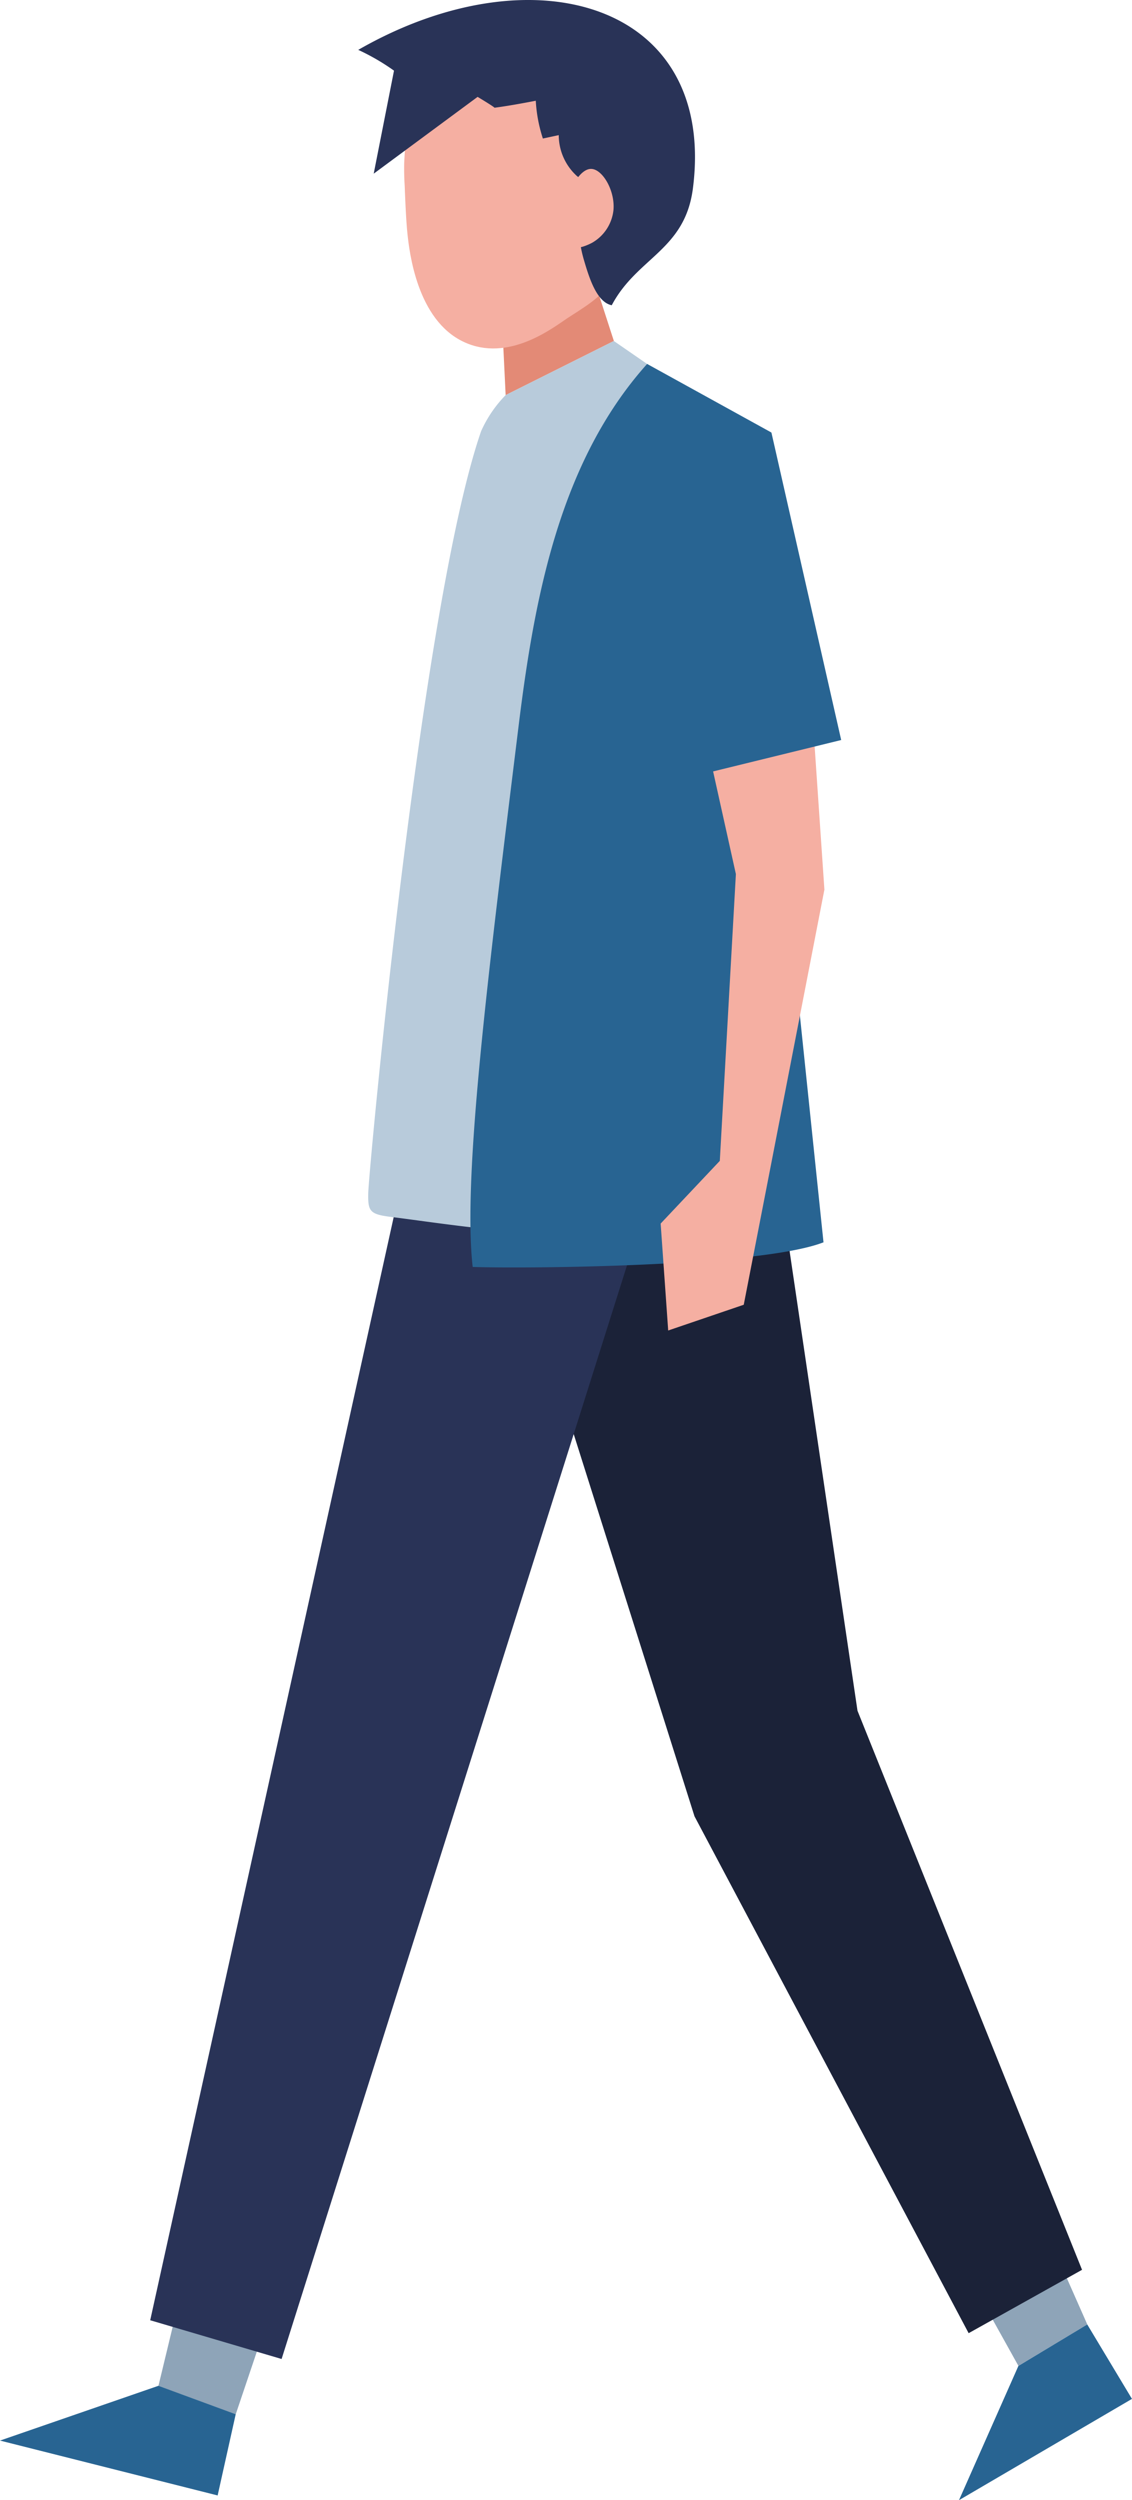 <svg id="index_img_05" xmlns="http://www.w3.org/2000/svg" xmlns:xlink="http://www.w3.org/1999/xlink" width="33.469" height="73.892" viewBox="0 0 33.469 73.892">
  <defs>
    <style>
      .cls-1 {
        fill: none;
      }

      .cls-2 {
        fill: #e38a76;
      }

      .cls-3 {
        fill: #8ea4b8;
      }

      .cls-4 {
        fill: #1b2238;
      }

      .cls-5 {
        fill: #293357;
      }

      .cls-6 {
        fill: #b8cbdb;
      }

      .cls-7 {
        fill: #286492;
      }

      .cls-8 {
        fill: #f5afa2;
      }

      .cls-9 {
        clip-path: url(#clip-path);
      }
    </style>
    <clipPath id="clip-path">
      <path id="パス_2378" data-name="パス 2378" class="cls-1" d="M1111.039,125.339a12.7,12.7,0,0,1-.757,2.8h0a1,1,0,0,0-.3.3.989.989,0,0,0-.137.371c-.075.407-.942.9-1.254,1.109-.423.281-1.752,1.327-3.073.7-1.379-.651-1.6-2.662-1.657-3.179-.047-.419-.08-1.346-.082-1.415a8.113,8.113,0,0,1,.007-1.159,5.044,5.044,0,0,1,.406-1.425,3.821,3.821,0,0,1,3.618-2.038C1109.873,121.639,1110.936,123.875,1111.039,125.339Z" transform="translate(-1103.767 -121.382)"/>
    </clipPath>
  </defs>
  <path id="パス_2365" data-name="パス 2365" class="cls-2" d="M1146.468,223.778l2.521-2.012.775,2.394-3.2,1.6Z" transform="translate(-1131.614 -214.082)"/>
  <g id="グループ_5044" data-name="グループ 5044" transform="translate(4.441 10.078)">
    <g id="グループ_5043" data-name="グループ 5043" transform="translate(0)">
      <g id="グループ_5042" data-name="グループ 5042" transform="translate(0 18.023)">
        <g id="グループ_5040" data-name="グループ 5040" transform="translate(0.243 34.644)">
          <path id="パス_2366" data-name="パス 2366" class="cls-3" d="M999.036,1040.9l-2.285-.841,1.873-7.767,3.044.8Z" transform="translate(-996.751 -1032.289)"/>
        </g>
        <g id="グループ_5041" data-name="グループ 5041" transform="translate(10.083 0.492)">
          <path id="パス_2367" data-name="パス 2367" class="cls-3" d="M1345.812,1079.136l2.036-1.225-1.353-3.062-2.522.984Z" transform="translate(-1330.225 -1037.806)"/>
          <path id="パス_2368" data-name="パス 2368" class="cls-4" d="M1152.423,551.518l-2.353-15.922-8.476-6.045.11,6.426,5.9,18.662,8.105,15.275,3.353-1.873Z" transform="translate(-1141.594 -529.551)"/>
        </g>
        <path id="パス_2369" data-name="パス 2369" class="cls-5" d="M1007.495,522.312l-6.97,7.163-7.355,33.31,3.885,1.145,10.788-34.145Z" transform="translate(-993.17 -522.312)"/>
      </g>
      <path id="パス_2370" data-name="パス 2370" class="cls-6" d="M1092.912,267.623a15.52,15.52,0,0,1,2.3-7.414l1.06-2.528-.987-.681-3.2,1.6a3.658,3.658,0,0,0-.724,1.064c-1.769,5.111-3.325,21.843-3.338,22.531-.009.506.039.612.632.687,1.788.226,4.312.648,5.563.359C1094.274,277.953,1092.43,272.907,1092.912,267.623Z" transform="translate(-1081.577 -257)"/>
      <path id="パス_2371" data-name="パス 2371" class="cls-7" d="M1133.993,277.718c.465-3.775,1.211-7.812,3.8-10.7l3.671,2.025.292,12.224a8.012,8.012,0,0,0,.13.936l1.122,10.775c-1.873.728-8.817.781-10.372.728C1132.33,291.034,1133.109,284.9,1133.993,277.718Z" transform="translate(-1123.101 -266.34)"/>
    </g>
  </g>
  <path id="パス_2372" data-name="パス 2372" class="cls-7" d="M927.8,1148.245l4.684-1.619,2.285.841-.534,2.4Z" transform="translate(-927.8 -1076.115)"/>
  <path id="パス_2373" data-name="パス 2373" class="cls-7" d="M1345.177,1125.12l1.757-3.968,2.036-1.226,1.322,2.2Z" transform="translate(-1316.824 -1051.228)"/>
  <path id="パス_2374" data-name="パス 2374" class="cls-8" d="M1218.637,475.5l-.819,4.208-2.234.761-.223-3.16,1.749-1.853.475-8.468,1.228-1.607,1.388,2.065Z" transform="translate(-1195.828 -441.147)"/>
  <g id="グループ_5046" data-name="グループ 5046" transform="translate(19.058 12.783)">
    <path id="パス_2375" data-name="パス 2375" class="cls-8" d="M1228.391,388.622l-.533-7.81-3.71.022,1.627,7.33Z" transform="translate(-1223.074 -375.107)"/>
    <g id="グループ_5045" data-name="グループ 5045" transform="translate(0 0)">
      <path id="パス_2376" data-name="パス 2376" class="cls-7" d="M1212.09,296.83l-3.751,6.058,1.284,4.14,4.53-1.11Z" transform="translate(-1208.34 -296.83)"/>
    </g>
  </g>
  <g id="グループ_5050" data-name="グループ 5050" transform="translate(10.593)">
    <g id="グループ_5049" data-name="グループ 5049" transform="translate(1.361 0.865)">
      <g id="グループ_5048" data-name="グループ 5048" class="cls-9">
        <g id="グループ_5047" data-name="グループ 5047" transform="translate(-0.035 -0.014)">
          <path id="パス_2377" data-name="パス 2377" class="cls-8" d="M1110.564,125.145a10.245,10.245,0,0,1-.757,2.8,3.393,3.393,0,0,1-.7,1.422,2.958,2.958,0,0,1-.661.523c-.137.081-2.05,1.34-3.429.687-1.3-.613-1.957-2.117-1.7-5.9a5.241,5.241,0,0,1,.068-1.13,3.754,3.754,0,0,1,3.956-2.333C1109.365,121.5,1110.459,123.638,1110.564,125.145Z" transform="translate(-1103.258 -121.174)"/>
        </g>
      </g>
    </g>
    <path id="パス_2379" data-name="パス 2379" class="cls-5" d="M1093.621,114.215c.7-5.466-4.723-7.064-9.895-4.093a6.532,6.532,0,0,1,1.057.614l-.6,3.045,3.072-2.27s.468.28.5.321c.5-.064,1.22-.207,1.22-.207a4.332,4.332,0,0,0,.21,1.117l.469-.1a1.637,1.637,0,0,0,.534,1.206,1.306,1.306,0,0,0,.238.154,4.01,4.01,0,0,0-.035,2.305c.153.518.374,1.269.83,1.363C1091.971,116.252,1093.386,116.046,1093.621,114.215Z" transform="translate(-1083.727 -108.648)"/>
    <path id="パス_2380" data-name="パス 2380" class="cls-8" d="M1176.7,183.419c.054.575-.247.877-.116,1.006s.548-.092.573-.106a1.265,1.265,0,0,0,.63-.967c.051-.579-.333-1.227-.674-1.215-.325.011-.656.622-.535.823.014.024.029.033.055.075A.734.734,0,0,1,1176.7,183.419Z" transform="translate(-1170.242 -177.145)"/>
  </g>
</svg>
